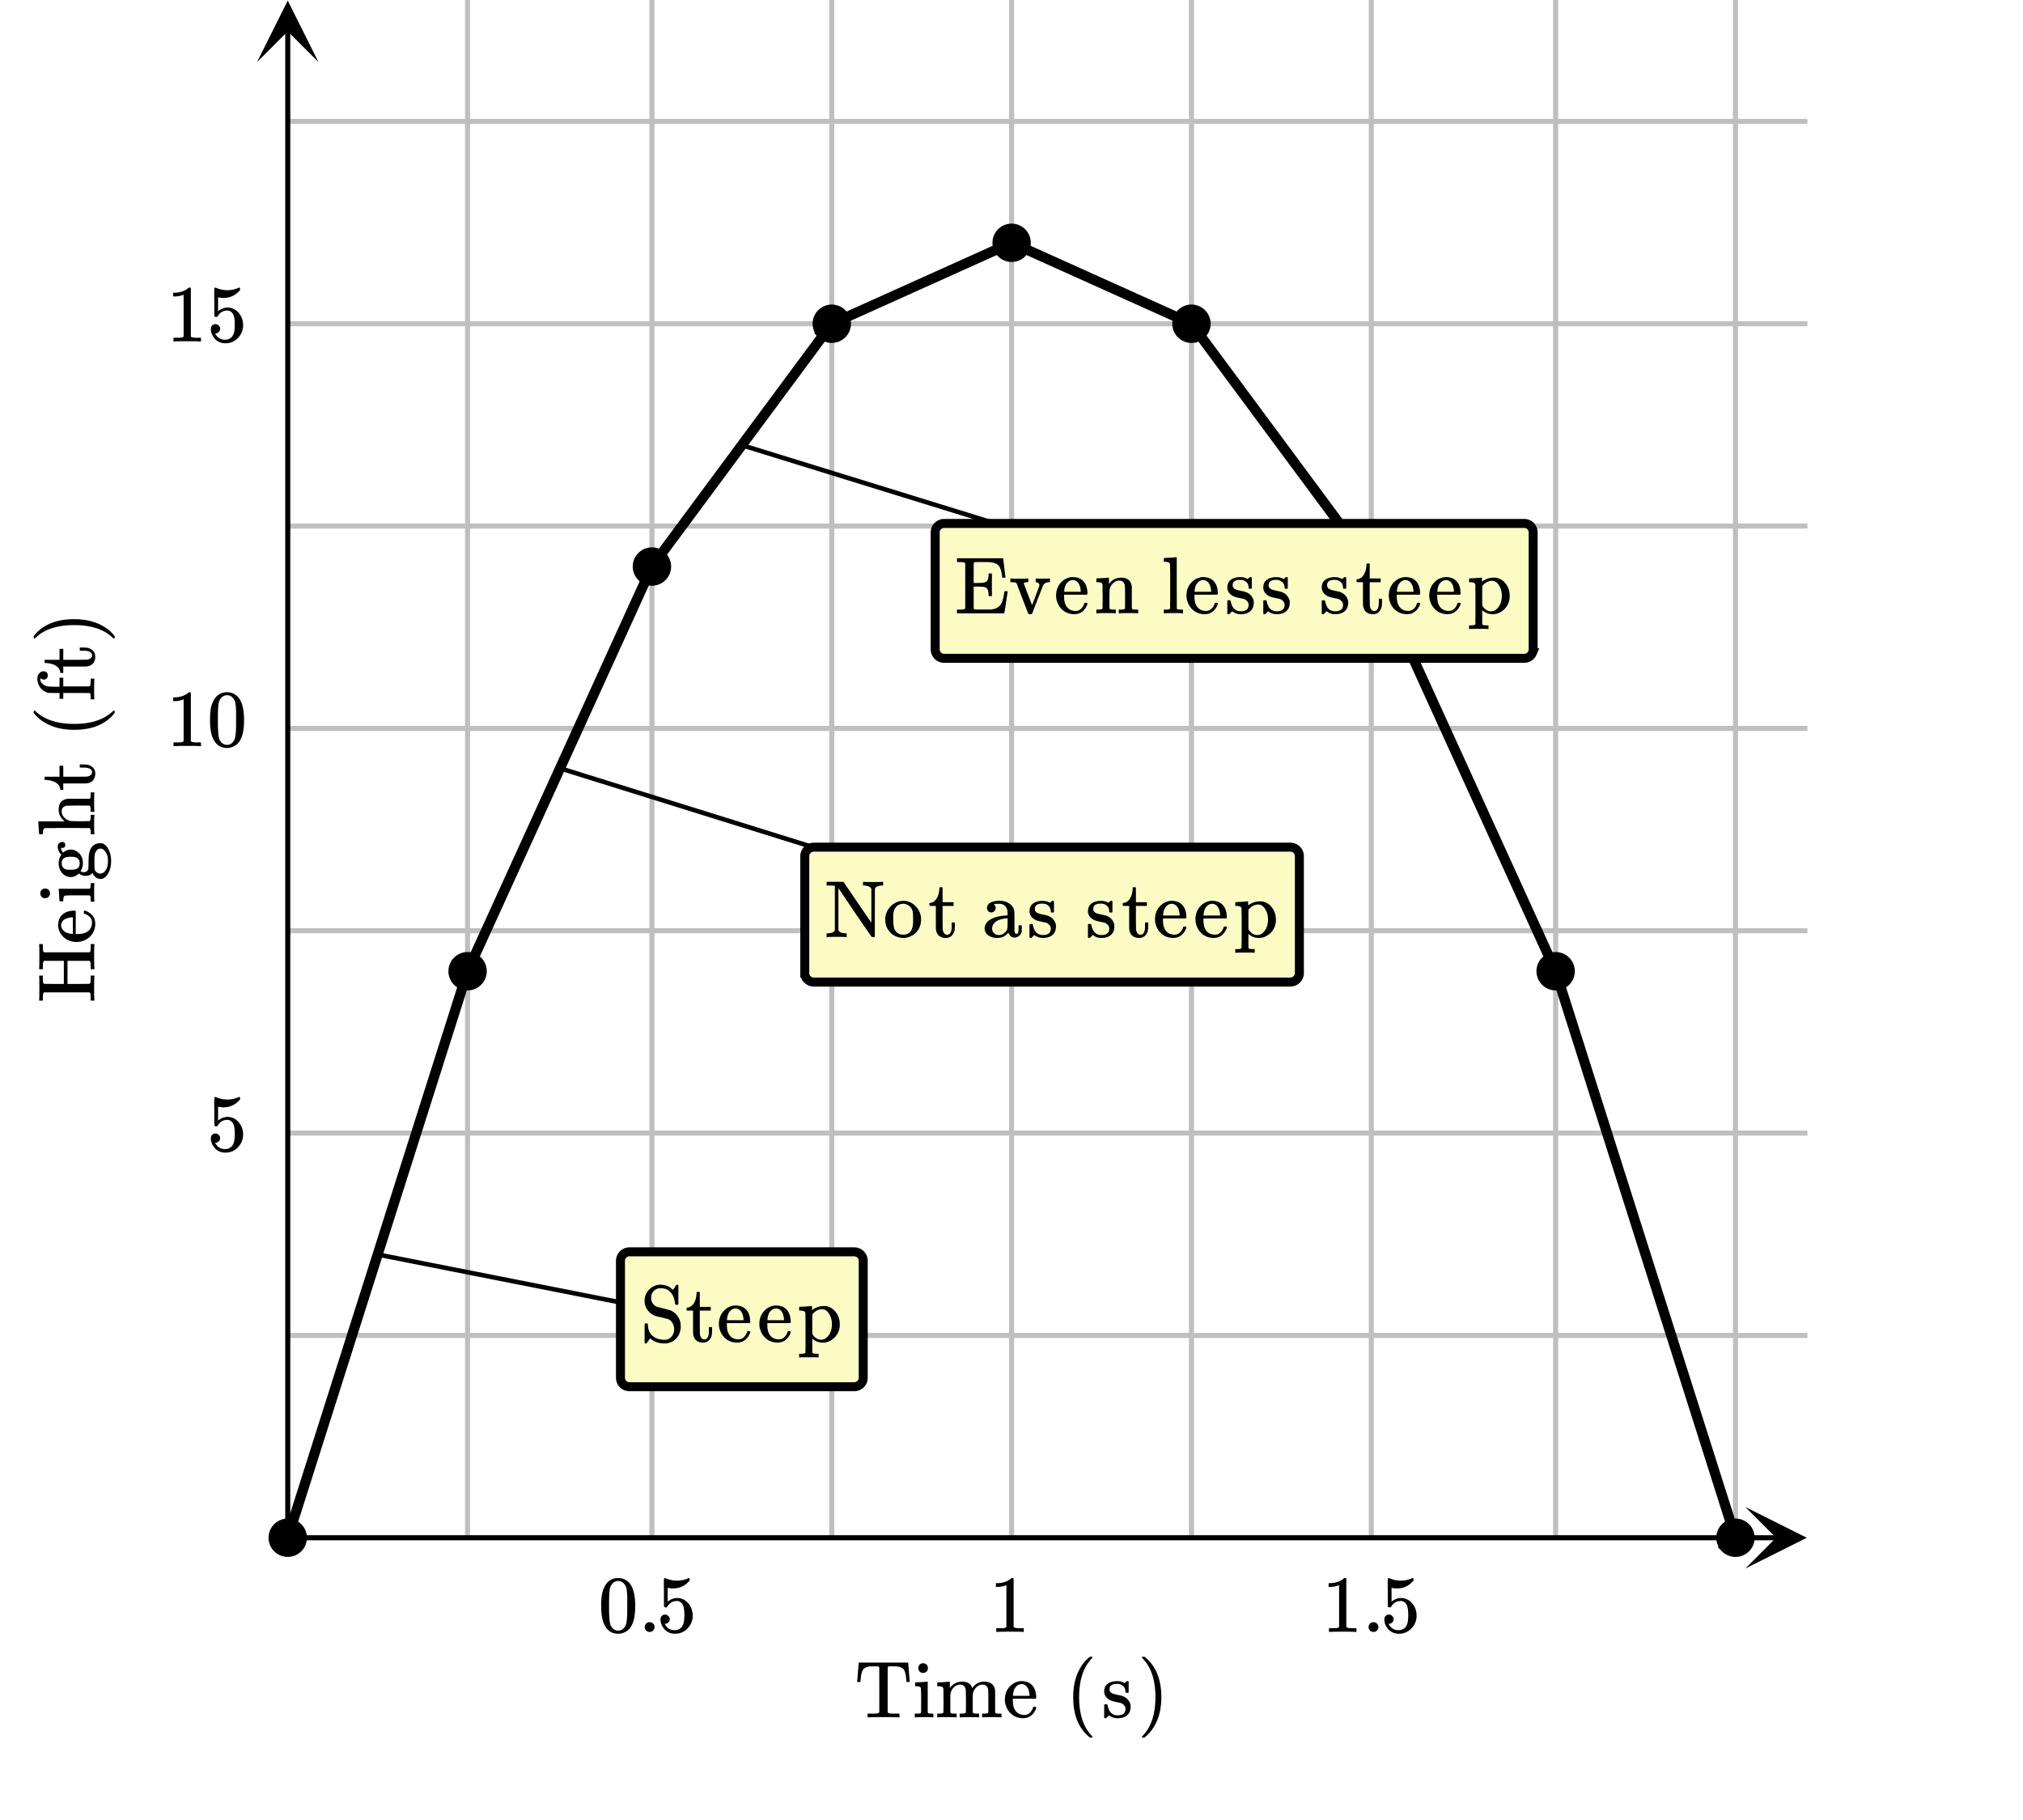 <svg xmlns="http://www.w3.org/2000/svg" xmlns:xlink="http://www.w3.org/1999/xlink" width="449.28" height="404.16" viewBox="0 0 336.96 303.12"><defs><symbol overflow="visible" id="d"><path d="M.484-5.969C.492-5.989.535-6.5.61-7.5c.082-1.008.125-1.523.125-1.547v-.078h8.25v.078c.008.024.051.54.125 1.547.082 1 .125 1.512.125 1.531v.078h-.53v-.078a2.712 2.712 0 0 1-.048-.328C8.594-7.172 8.446-7.738 8.22-8c-.149-.188-.39-.328-.735-.422-.187-.05-.53-.078-1.03-.078h-.376c-.21 0-.34.012-.39.031-.043.012-.079.059-.11.14-.012.013-.016 1.263-.016 3.75v3.735c.07.094.188.156.344.188.32.023.727.031 1.219.031h.406V0h-.187c-.188-.031-1.016-.047-2.485-.047-1.46 0-2.28.016-2.468.047h-.172v-.625h.39c.489 0 .895-.008 1.22-.031a.557.557 0 0 0 .343-.188v-3.734c0-2.488-.008-3.738-.016-3.75-.031-.082-.074-.129-.125-.14-.043-.02-.168-.032-.375-.032h-.36c-.429 0-.687.008-.78.016-.387.062-.688.187-.907.375-.293.25-.476.855-.546 1.812-.024.18-.032.29-.032.328v.078H.484zm0 0"/></symbol><symbol overflow="visible" id="e"><path d="M1.766-9.016c.226.012.41.09.546.235.145.136.22.324.22.562 0 .324-.122.555-.36.688a.716.716 0 0 1-.438.125.7.7 0 0 1-.437-.125c-.242-.133-.36-.364-.36-.688 0-.25.079-.441.235-.578a.837.837 0 0 1 .594-.219zM3.328 0c-.094-.031-.562-.047-1.406-.047C1.109-.047.617-.03.453 0h-.11v-.625h.22c.25 0 .472-.008.671-.031a.375.375 0 0 0 .157-.156c.007-.02.015-.672.015-1.954 0-1.343-.023-2.062-.062-2.156-.074-.176-.34-.266-.797-.266h-.14V-5.5c0-.207.007-.313.03-.313l.126-.015c.093-.008.218-.02.375-.031l.484-.016c.156-.008.316-.02.484-.031.176-.02.305-.032.39-.032.095-.007.145-.015.157-.015H2.5v5.11c.04.093.094.152.156.171.063.024.219.04.469.047h.313V0zm0 0"/></symbol><symbol overflow="visible" id="f"><path d="M2.531-.813c.07.125.285.188.64.188h.407V0h-.11c-.116-.031-.62-.047-1.515-.047C1.066-.047.563-.03.437 0H.345v-.625h.39c.352 0 .567-.063.641-.188v-.421-.422c.008-.157.016-.328.016-.516v-.562c0-.282-.008-.579-.016-.891v-1.109c-.031-.164-.102-.282-.203-.344-.094-.063-.293-.098-.594-.11H.344V-5.5c0-.207.004-.313.015-.313L.5-5.827c.094-.008.219-.016.375-.016.164-.008.332-.02.5-.031.156-.008.316-.02.484-.031.164-.02.297-.032.391-.032.094-.007.145-.015.156-.015h.031v.531c0 .344.004.516.016.516l.016-.016c.488-.687 1.176-1.031 2.062-1.031.875.023 1.41.36 1.61 1.016l.015.062c.219-.258.344-.406.375-.438.457-.425.989-.64 1.594-.64 1.125 0 1.742.508 1.86 1.516v1.875c0 1.148.003 1.73.015 1.75.04.074.098.125.172.156.187.023.406.031.656.031h.219V0h-.11c-.117-.031-.62-.047-1.515-.047-.887 0-1.387.016-1.5.047h-.11v-.625h.313c.477 0 .719-.07.719-.219.008-.008.015-.629.015-1.86a68.29 68.29 0 0 0-.03-1.921c-.063-.29-.169-.5-.313-.625-.137-.133-.344-.203-.625-.203-.407 0-.762.156-1.063.469-.324.312-.512.71-.562 1.187 0 0-.008.086-.016.25v2.422c.008.094.016.172.016.234v.079c.07.125.285.187.64.187h.407V0h-.11c-.117-.031-.621-.047-1.516-.047-.886 0-1.386.016-1.5.047h-.109v-.625h.313c.476 0 .718-.07.718-.219.008-.008.016-.629.016-1.86a68.295 68.295 0 0 0-.031-1.921c-.063-.29-.168-.5-.313-.625-.136-.133-.343-.203-.625-.203-.406 0-.761.156-1.062.469-.324.312-.512.71-.563 1.187v.235c0 .167-.008.37-.015.609V-1.438c.007.118.015.22.015.313zm0 0"/></symbol><symbol overflow="visible" id="g"><path d="M5.594-3.297c0 .063-.032.125-.094.188H1.703v.203c0 .656.086 1.156.266 1.5.32.668.879 1 1.672 1 .382 0 .707-.145.968-.438.176-.176.317-.406.422-.687.02-.102.047-.164.078-.188.032-.031.102-.047.22-.047.175 0 .265.047.265.141 0 .031-.012.09-.032.172-.18.469-.453.855-.828 1.156-.367.293-.82.438-1.359.438-.18 0-.375-.024-.594-.063a2.754 2.754 0 0 1-1.375-.687 3.04 3.04 0 0 1-.86-1.344 2.84 2.84 0 0 1-.171-.984c0-.833.238-1.532.719-2.094.488-.57 1.093-.907 1.812-1a.857.857 0 0 1 .188-.016c.812 0 1.43.246 1.86.734.425.481.64 1.153.64 2.016zm-1.11-.406c-.074-.977-.402-1.57-.984-1.781a1.03 1.03 0 0 0-.297-.063c-.46 0-.84.219-1.14.656-.18.282-.293.684-.344 1.204v.093h2.765zm0 0"/></symbol><symbol overflow="visible" id="i"><path d="M4.484 3.25c0 .082-.078.125-.234.125h-.172l-.39-.328C2.07 1.578 1.265-.563 1.265-3.375c0-1.094.129-2.094.39-3C2.07-7.789 2.75-8.93 3.688-9.797c.07-.05.144-.11.218-.172.082-.07.14-.117.172-.14h.172c.102 0 .164.015.188.046.03.024.046.047.046.079 0 .03-.046.093-.14.187C2.945-8.317 2.25-6.172 2.25-3.359c0 2.804.695 4.937 2.094 6.406.093.101.14.172.14.203zm0 0"/></symbol><symbol overflow="visible" id="j"><path d="M2.563-5.578c-.825 0-1.235.293-1.235.875 0 .117.004.187.016.219a.808.808 0 0 0 .422.468c.195.094.504.184.921.266.508.094.86.195 1.047.297.563.273.926.719 1.094 1.344.008.054.016.156.016.312 0 .356-.063.668-.188.938-.355.668-1.015 1-1.984 1-.543 0-1.012-.16-1.406-.485l-.11.094-.125.11a1.176 1.176 0 0 1-.156.156L.735.14h-.11A.3.3 0 0 1 .437.063V-1v-1c.008-.094.036-.148.079-.172a.917.917 0 0 1 .218-.015c.114 0 .18.011.204.03.019.024.046.087.078.188.07.344.187.657.343.938.313.46.75.687 1.313.687.875 0 1.312-.351 1.312-1.062a.83.83 0 0 0-.25-.625 1.216 1.216 0 0 0-.562-.375 33.685 33.685 0 0 1-.656-.14c-.5-.102-.84-.196-1.016-.282C.906-3.11.555-3.523.453-4.078a.84.84 0 0 1-.016-.203c0-1.04.633-1.625 1.907-1.75.039-.008.148-.008.328 0 .351 0 .664.07.937.203l.204.11.124-.095c.114-.093.211-.171.297-.234h.11c.062 0 .117.031.172.094v1.766l-.079.093h-.375c-.054-.062-.078-.117-.078-.172 0-.406-.132-.722-.39-.953-.25-.238-.594-.36-1.031-.36zm0 0"/></symbol><symbol overflow="visible" id="k"><path d="M.813-10.094l.046-.015h.297l.375.312C3.156-8.317 3.97-6.176 3.97-3.375c0 1.105-.133 2.105-.39 3C3.16 1.039 2.476 2.18 1.53 3.047c-.062.05-.136.11-.218.172-.075.07-.125.125-.157.156H1a.547.547 0 0 1-.219-.031c-.031-.024-.047-.07-.047-.14.008 0 .063-.06.157-.173C2.285 1.582 2.984-.55 2.984-3.375c0-2.82-.699-4.957-2.093-6.406-.094-.102-.149-.16-.157-.172 0-.07.024-.117.079-.14zm0 0"/></symbol><symbol overflow="visible" id="l"><path d="M1.297-7.89c.5-.727 1.187-1.094 2.062-1.094.657 0 1.227.226 1.72.671.25.243.456.547.624.922.332.75.5 1.778.5 3.079 0 1.398-.195 2.46-.578 3.187-.25.523-.621.902-1.11 1.14a2.534 2.534 0 0 1-1.14.282c-1.031 0-1.79-.473-2.266-1.422-.386-.727-.578-1.79-.578-3.188 0-.832.051-1.519.156-2.062a4.48 4.48 0 0 1 .61-1.516zm3.031-.157a1.24 1.24 0 0 0-.953-.437c-.375 0-.7.148-.969.437-.199.211-.336.465-.406.766-.074.293-.121.797-.14 1.515 0 .063-.008.246-.016.547v.735c0 .855.008 1.453.031 1.796.031.637.082 1.09.156 1.36.07.273.207.508.406.703.25.273.563.406.938.406.363 0 .664-.133.906-.406.196-.195.332-.43.407-.703.07-.27.128-.723.171-1.36.008-.343.016-.94.016-1.796v-.735-.547c-.023-.718-.07-1.222-.14-1.515-.075-.301-.212-.555-.407-.766zm0 0"/></symbol><symbol overflow="visible" id="m"><path d="M1.047-.813a.79.79 0 0 1 .234-.578.783.783 0 0 1 .578-.234.79.79 0 0 1 .594.25c.156.156.235.34.235.547a.784.784 0 0 1-.25.594.767.767 0 0 1-.563.234.832.832 0 0 1-.594-.234.815.815 0 0 1-.234-.579zm0 0"/></symbol><symbol overflow="visible" id="n"><path d="M1.438-2.89a.72.72 0 0 1 .546.234.72.72 0 0 1 .235.547c0 .21-.078.386-.235.53a.73.73 0 0 1-.515.22h-.094l.047.062c.133.293.336.531.61.719.28.187.609.281.984.281.644 0 1.101-.27 1.375-.812.175-.332.265-.907.265-1.72 0-.925-.125-1.55-.375-1.874-.23-.3-.515-.453-.86-.453-.698 0-1.23.308-1.593.922a.312.312 0 0 1-.094.125.761.761 0 0 1-.203.015c-.148 0-.23-.031-.25-.093-.023-.032-.031-.817-.031-2.36 0-.258-.008-.57-.016-.937v-.72c0-.5.032-.75.094-.75a.047.047 0 0 1 .047-.03l.25.078a4.646 4.646 0 0 0 3.625-.016.402.402 0 0 1 .172-.062c.07 0 .11.086.11.25v.171C4.8-7.686 3.878-7.25 2.765-7.25c-.282 0-.532-.023-.75-.078l-.141-.031v2.312c.508-.406 1.035-.61 1.578-.61.164 0 .348.024.547.063.602.157 1.094.5 1.469 1.032.383.523.578 1.14.578 1.859 0 .812-.29 1.515-.86 2.11-.562.593-1.261.89-2.093.89C2.52.297 2.035.14 1.64-.172a1.618 1.618 0 0 1-.438-.453C.93-.945.758-1.348.687-1.828c0-.02-.007-.055-.015-.11v-.14c0-.25.07-.445.219-.594a.745.745 0 0 1 .546-.219zm0 0"/></symbol><symbol overflow="visible" id="o"><path d="M5.61 0c-.157-.031-.872-.047-2.141-.047C2.207-.047 1.5-.03 1.344 0h-.157v-.625h.344c.52 0 .86-.008 1.016-.031.07-.008.18-.067.328-.172v-6.969c-.023 0-.059.016-.11.047a4.134 4.134 0 0 1-1.39.25h-.25v-.625h.25c.758-.02 1.39-.188 1.89-.5a2.46 2.46 0 0 0 .422-.313c.008-.03.063-.046.157-.046a.36.36 0 0 1 .234.078v8.078c.133.137.43.203.89.203h.798V0zm0 0"/></symbol><symbol overflow="visible" id="z"><path d="M1.203-3.063c.05.055.078.11.078.172 0 .805.254 1.434.766 1.891.52.45 1.207.672 2.062.672a.848.848 0 0 0 .22-.016c.394-.07.71-.27.952-.594.25-.32.375-.707.375-1.156 0-.383-.101-.734-.297-1.047-.199-.32-.46-.539-.78-.656-.5-.125-.829-.207-.985-.25-.68-.156-1.028-.238-1.047-.25A2.78 2.78 0 0 1 1.25-5.25a2.578 2.578 0 0 1-.516-1.594c0-.531.141-1.004.422-1.422a2.709 2.709 0 0 1 1.047-.953c.352-.187.711-.281 1.078-.281.707 0 1.281.156 1.719.469.133.086.29.215.469.39l.281-.421c.04-.063.082-.13.125-.204.05-.07.098-.129.14-.171l.032-.063H6.188c.062 0 .117.027.171.078v3.188l-.078.078h-.234c-.106 0-.168-.008-.188-.032a2.836 2.836 0 0 1-.062-.265c-.156-1.133-.61-1.89-1.36-2.266a2.738 2.738 0 0 0-1.015-.203c-.469 0-.856.152-1.156.453-.293.305-.438.688-.438 1.156 0 .313.07.602.219.86.156.25.375.45.656.594.082.043.504.152 1.266.328.633.18.972.273 1.015.281.52.2.942.54 1.266 1.016.332.468.5 1.023.5 1.656 0 .742-.203 1.367-.61 1.875-.406.5-.937.816-1.593.953-.094.02-.258.031-.484.031C3.102.281 2.327.02 1.733-.5c-.043-.04-.074-.055-.093-.047-.032.043-.102.137-.204.281a5.784 5.784 0 0 1-.265.36.904.904 0 0 0-.125.187.315.315 0 0 1-.125.016.3.3 0 0 1-.188-.078V-1.36C.734-2.43.738-2.977.75-3c.02-.04.113-.063.281-.063zm0 0"/></symbol><symbol overflow="visible" id="A"><path d="M1.906-8.094v-.203h.532v2.485h1.828v.625H2.437v1.937c.008 1.125.016 1.762.016 1.906.008.149.04.29.094.422.125.356.344.531.656.531.395 0 .64-.316.735-.953.007-.07.015-.281.015-.625v-.468h.531v.468c0 .418-.023.715-.062.89a1.821 1.821 0 0 1-.5.876C3.68.023 3.367.14 2.984.14c-.492 0-.882-.133-1.171-.391-.282-.27-.446-.633-.485-1.094-.012-.062-.016-.726-.016-2v-1.844H.25v-.5h.11c.331-.03.617-.175.859-.437.406-.426.633-1.082.687-1.969zm0 0"/></symbol><symbol overflow="visible" id="B"><path d="M.484 2h.188c.351 0 .566-.063.64-.188v-.39-.39a9.57 9.57 0 0 0 .016-.516v-3.797c0-.258-.008-.5-.016-.719v-.734c-.03-.164-.101-.282-.203-.344-.105-.063-.304-.098-.593-.11h-.25V-5.5c0-.207.007-.313.03-.313l.142-.015c.082-.008.207-.016.374-.016.176-.008.348-.02.516-.031.145-.008.305-.02.484-.031.188-.02.32-.032.407-.032.094-.007.144-.015.156-.015h.031v.344l.016.343.11-.093a3.12 3.12 0 0 1 1.859-.594c.195 0 .343.012.437.031.625.125 1.145.465 1.563 1.016.425.554.64 1.218.64 2 0 .168-.008.324-.015.469a3.156 3.156 0 0 1-.657 1.515c-.343.418-.793.73-1.343.938a2.857 2.857 0 0 1-.829.125 2.472 2.472 0 0 1-1.625-.579l-.109-.109V.61c0 .782.004 1.18.016 1.204.031.07.082.117.156.14.188.031.41.047.672.047H3.5v.61h-.11c-.117-.024-.62-.032-1.515-.032-.887 0-1.387.008-1.5.031h-.11V2zM5.72-2.938c0-.624-.14-1.171-.422-1.64-.274-.477-.606-.754-1-.828h-.078c-.043-.008-.078-.016-.11-.016-.636 0-1.187.293-1.656.875v3.219c.363.656.867.984 1.516.984.375 0 .71-.164 1.015-.5.489-.508.735-1.207.735-2.094zm0 0"/></symbol><symbol overflow="visible" id="C"><path d="M3.578 0c-.125-.031-.648-.047-1.562-.047C1.086-.047.562-.03.437 0H.345v-.625h.219c.613-.031.988-.18 1.125-.453l.03-.078v-7.39h-.046c-.094-.032-.418-.048-.969-.048h-.36v-.61h2.782l.047.032c.02.012.41.586 1.172 1.719.77 1.125 1.535 2.25 2.297 3.375l1.156 1.672v-5.656c-.18-.32-.563-.5-1.156-.532h-.235v-.61h.11c.156.024.68.032 1.578.032.914 0 1.43-.008 1.547-.031h.125v.61H9.53c-.656.042-1.039.218-1.14.53l-.016 3.985v4c-.031.023-.063.047-.094.078h-.187c-.137 0-.219-.016-.25-.047-.055-.05-.98-1.394-2.782-4.031-1.792-2.645-2.71-4.004-2.75-4.078v7c.114.324.5.5 1.157.531h.219V0zm0 0"/></symbol><symbol overflow="visible" id="D"><path d="M.375-2.89c0-.813.258-1.508.781-2.094.52-.594 1.145-.938 1.875-1.032.145-.02.258-.03.344-.03.781 0 1.457.292 2.031.874a3.09 3.09 0 0 1 .938 2.266c0 .187-.024.402-.063.64A2.88 2.88 0 0 1 5.516-.78a2.85 2.85 0 0 1-1.438.828 2.47 2.47 0 0 1-.703.094c-.273 0-.512-.032-.719-.094A2.916 2.916 0 0 1 1-1.016C.582-1.555.375-2.18.375-2.89zm3.234-2.641a1.29 1.29 0 0 0-.218-.016c-.262 0-.516.059-.766.172-.5.25-.805.742-.906 1.469-.012.156-.016.445-.016.86 0 .855.082 1.46.25 1.812.29.554.766.828 1.422.828 1.094 0 1.64-.735 1.64-2.203v-.422c0-.582-.023-.977-.062-1.188-.156-.707-.605-1.144-1.344-1.312zm0 0"/></symbol><symbol overflow="visible" id="E"><path d="M2.078-4.328a.668.668 0 0 1-.515.219.657.657 0 0 1-.516-.22.723.723 0 0 1-.203-.515c0-.125.035-.265.11-.422.112-.25.347-.441.702-.578.352-.133.782-.203 1.282-.203.593 0 1.109.137 1.546.406.438.274.723.625.86 1.063.039.125.062.266.062.422.008.156.016.672.016 1.547v1.546a.719.719 0 0 0 .078.329c.05.125.14.187.266.187.125 0 .21-.062.265-.187.051-.102.078-.348.078-.735v-.484h.532v.531c0 .356-.012.563-.032.625-.086.25-.234.461-.453.625-.21.168-.465.25-.765.25a.873.873 0 0 1-.594-.234 1.14 1.14 0 0 1-.36-.578v-.047c-.03.031-.09.094-.171.187a1.269 1.269 0 0 1-.172.188c-.438.367-.95.547-1.532.547a2.79 2.79 0 0 1-1.265-.282C.93-.336.687-.6.563-.937a1.204 1.204 0 0 1-.11-.5c0-.426.176-.817.531-1.172.207-.196.461-.364.766-.5.613-.282 1.395-.446 2.344-.5h.187v-.297c0-.313-.027-.535-.078-.672a1.283 1.283 0 0 0-.469-.703 1.33 1.33 0 0 0-.828-.266c-.605 0-.906.04-.906.11a.684.684 0 0 1 .297.593c0 .2-.074.371-.219.516zM4.281-2.36v-.782a.213.213 0 0 0-.078.016c-1.23.086-2.016.45-2.36 1.094-.093.18-.14.383-.14.61 0 .304.102.558.313.765.218.21.484.312.796.312.364 0 .672-.11.922-.328.258-.219.43-.484.516-.797.02-.062.031-.36.031-.89zm0 0"/></symbol><symbol overflow="visible" id="F"><path d="M1.719-8.344a.435.435 0 0 0-.266-.156c-.086-.02-.308-.035-.672-.047H.344v-.625h7.703v.063l.187 1.562.188 1.563v.046H7.89v-.046a1.886 1.886 0 0 1-.047-.282c-.106-.843-.309-1.421-.61-1.734-.304-.313-.824-.488-1.562-.531a15.615 15.615 0 0 0-.906-.016c-.907 0-1.399.012-1.47.031-.073 0-.124.047-.155.141-.012.023-.016.578-.016 1.672v1.64h.734c.582-.007.942-.039 1.079-.093.25-.07.414-.196.5-.375.093-.188.148-.469.171-.844v-.266h.547v3.766H5.61v-.266c-.023-.375-.078-.656-.171-.843-.086-.188-.25-.317-.5-.391-.137-.04-.497-.066-1.079-.078h-.734v1.812c0 1.211.004 1.825.016 1.844a.136.136 0 0 0 .062.094c.05.043.281.062.688.062h2.093c.52-.062.926-.191 1.22-.39.288-.207.515-.52.671-.938.125-.332.227-.77.313-1.312.03-.219.05-.336.062-.36v-.046h.547v.046c-.012.032-.106.637-.281 1.813-.18 1.168-.278 1.762-.297 1.781V0H.344v-.625H.78a8.13 8.13 0 0 0 .672-.031.51.51 0 0 0 .266-.172zm0 0"/></symbol><symbol overflow="visible" id="G"><path d="M4.563-5.813c.039.024.253.032.64.032h.484c.508 0 .875-.008 1.094-.032h.063v.625h-.14c-.5.024-.837.2-1 .532-.024.043-.329.824-.923 2.343C4.195-.8 3.898-.02 3.891.031c-.055.07-.168.11-.344.11-.168 0-.277-.04-.328-.11-1.262-3.25-1.89-4.894-1.89-4.937a.355.355 0 0 0-.173-.188.344.344 0 0 0-.172-.062 5.792 5.792 0 0 0-.406-.032H.25v-.625h.094c.082.032.515.047 1.297.047.851 0 1.347-.015 1.484-.046h.11v.625h-.188c-.356.011-.543.078-.563.203 0 .03.227.64.688 1.828l.687 1.781c.282-.707.688-1.781 1.22-3.219v-.11a.41.41 0 0 0-.173-.343.608.608 0 0 0-.39-.14h-.047v-.625zm0 0"/></symbol><symbol overflow="visible" id="H"><path d="M2.531-.813c.07.125.285.188.64.188h.407V0h-.11c-.116-.031-.62-.047-1.515-.047C1.066-.047.563-.03.437 0H.345v-.625h.39c.352 0 .567-.063.641-.188v-.421-.422c.008-.157.016-.328.016-.516v-.562c0-.282-.008-.579-.016-.891v-1.109c-.031-.164-.102-.282-.203-.344-.094-.063-.293-.098-.594-.11H.344V-5.5c0-.207.004-.313.015-.313L.5-5.827c.094-.008.219-.016.375-.016.164-.008.332-.02.5-.031.156-.008.316-.02.484-.031.164-.02.297-.032.391-.032.094-.007.145-.015.156-.015h.031v.531c0 .344.004.516.016.516l.016-.016c.488-.687 1.176-1.031 2.062-1.031 1.032.031 1.602.539 1.719 1.516v1.875c0 1.148.004 1.73.016 1.75.039.074.097.125.171.156.188.023.407.031.657.031h.218V0h-.109c-.117-.031-.621-.047-1.516-.047-.886 0-1.386.016-1.5.047h-.109v-.625h.313c.476 0 .718-.07.718-.219.008-.008.016-.629.016-1.86a68.295 68.295 0 0 0-.031-1.921c-.063-.29-.168-.5-.313-.625-.136-.133-.343-.203-.625-.203-.406 0-.761.156-1.062.469-.324.312-.512.71-.563 1.187v.235c0 .167-.008.37-.015.609V-1.438c.007.118.015.22.015.313zm0 0"/></symbol><symbol overflow="visible" id="I"><path d="M.563-.625H.75c.352 0 .566-.063.64-.188v-.421-.438c.008-.164.016-.36.016-.578V-6.5c0-.29-.008-.563-.015-.813V-8.124c-.032-.176-.102-.29-.204-.344-.105-.062-.304-.101-.593-.125h-.25v-.312c0-.196.008-.297.031-.297l.14-.016c.083-.008.208-.02.376-.031.175-.008.347-.02.515-.031.145-.008.305-.02.485-.031.187-.008.32-.02.406-.032.094-.008.144-.015.156-.015H2.5v4.25c0 2.843.004 4.277.016 4.296a.28.28 0 0 0 .156.157c.187.023.406.031.656.031h.219V0h-.11c-.156-.031-.652-.047-1.484-.047-.875 0-1.375.016-1.5.047h-.11v-.625zm0 0"/></symbol><symbol overflow="visible" id="p"><path d="M-8.39-1.719a.59.59 0 0 0-.157.266c-.02.086-.035.308-.047.672v.437h-.61v-.14c.024-.157.032-.801.032-1.938 0-1.144-.008-1.797-.031-1.953v-.14h.61v.437c.011.375.027.61.046.703a.412.412 0 0 0 .156.234l1.641.016h1.656v-3.844H-8.39a.59.59 0 0 0-.156.266c-.02.086-.035.308-.047.672v.453h-.61v-.156c.024-.145.032-.79.032-1.938 0-1.144-.008-1.789-.031-1.937v-.157h.61v.454c.011.367.027.593.046.687a.412.412 0 0 0 .156.234h7.563a.373.373 0 0 0 .172-.234c.011-.094.023-.32.031-.688v-.453H0v.157c-.031.148-.047.793-.047 1.937 0 1.149.016 1.793.047 1.938v.156h-.625v-.453a8.13 8.13 0 0 0-.031-.672.51.51 0 0 0-.172-.266h-3.656v3.844h1.828l1.828-.016a.373.373 0 0 0 .172-.234c.011-.094.023-.328.031-.703v-.438H0v.141c-.031.156-.047.809-.047 1.953C-.047-1.285-.03-.64 0-.484v.14h-.625V-.78a8.13 8.13 0 0 0-.031-.672.51.51 0 0 0-.172-.266zm0 0"/></symbol><symbol overflow="visible" id="q"><path d="M-3.297-5.594c.063 0 .125.032.188.094v3.797h.203c.656 0 1.156-.086 1.5-.266.668-.32 1-.879 1-1.672 0-.382-.145-.707-.438-.968a1.902 1.902 0 0 0-.687-.422c-.102-.02-.164-.047-.188-.078-.031-.032-.047-.102-.047-.22 0-.175.047-.265.141-.265.031 0 .09.012.172.032.469.18.855.453 1.156.828.293.367.438.82.438 1.359 0 .18-.024.375-.063.594-.094.511-.32.969-.687 1.375a3.04 3.04 0 0 1-1.344.86 2.84 2.84 0 0 1-.984.171c-.833 0-1.532-.238-2.094-.719-.57-.488-.907-1.093-1-1.812a.857.857 0 0 1-.016-.188c0-.812.246-1.43.734-1.86.481-.425 1.153-.64 2.016-.64zm-.406 1.11c-.977.074-1.57.402-1.781.984a1.03 1.03 0 0 0-.063.297c0 .46.219.84.656 1.14.282.18.684.293 1.204.344h.093v-2.765zm0 0"/></symbol><symbol overflow="visible" id="r"><path d="M-9.016-1.766a.778.778 0 0 1 .235-.546c.136-.145.324-.22.562-.22.324 0 .555.122.688.36a.716.716 0 0 1 .125.438.7.7 0 0 1-.125.437c-.133.242-.364.36-.688.36-.25 0-.441-.079-.578-.235a.837.837 0 0 1-.219-.594zM0-3.328c-.031.094-.047.562-.047 1.406 0 .813.016 1.305.047 1.469v.11h-.625v-.22c0-.25-.008-.472-.031-.671a.375.375 0 0 0-.156-.157c-.02-.007-.672-.015-1.954-.015-1.343 0-2.062.023-2.156.062-.176.074-.266.34-.266.797v.14H-5.5c-.207 0-.313-.007-.313-.03l-.015-.126c-.008-.093-.02-.218-.031-.375l-.016-.484c-.008-.156-.02-.316-.031-.484a4.036 4.036 0 0 1-.032-.39c-.007-.095-.015-.145-.015-.157V-2.5h5.11c.093-.04.152-.094.171-.156.024-.063.04-.219.047-.469v-.313H0zm0 0"/></symbol><symbol overflow="visible" id="s"><path d="M-5.516-4.438c-.394-.394-.593-.843-.593-1.343 0-.219.074-.399.218-.547a.751.751 0 0 1 .547-.219c.149 0 .266.047.36.14a.51.51 0 0 1 .125.36c0 .281-.133.445-.407.484-.125.024-.218.012-.28-.03-.009 0-.02-.005-.032-.016h-.016a.643.643 0 0 1 .032.125c.03.21.12.406.265.593.043.075.074.11.094.11a.472.472 0 0 0 .062-.063c.375-.289.778-.437 1.204-.437.367 0 .726.12 1.078.36.625.429.937 1.07.937 1.921 0 .438-.129.887-.39 1.344.187.093.359.14.515.14.313 0 .547-.113.703-.343A.528.528 0 0 0-1-2.094c0-.082.008-.406.016-.969.011-.75.039-1.234.078-1.453.086-.55.273-.984.562-1.296C0-6.165.437-6.345.97-6.345c.164 0 .273.012.328.032.437.125.789.468 1.062 1.03.282.532.422 1.169.422 1.907 0 .742-.14 1.387-.422 1.938-.273.554-.625.89-1.062 1.015a.81.81 0 0 1-.281.031C.64-.39.32-.53.062-.812a1.638 1.638 0 0 1-.312-.422l-.078-.157c-.27.325-.645.485-1.125.485-.414 0-.8-.13-1.156-.39-.395.398-.836.593-1.329.593-.374 0-.738-.117-1.093-.36a1.966 1.966 0 0 1-.672-.796A2.612 2.612 0 0 1-5.953-3c0-.457.117-.883.344-1.281zm1.579 2.516c.492 0 .859-.07 1.109-.219.25-.156.375-.441.375-.859 0-.281-.07-.508-.219-.688a.965.965 0 0 0-.594-.343 3.471 3.471 0 0 0-.671-.047c-.301 0-.532.016-.688.047-.55.105-.828.453-.828 1.047 0 .261.078.492.234.687a.908.908 0 0 0 .594.344c.156.023.387.031.688.031zm4.25-3.14a1.61 1.61 0 0 0-.266.671C.016-4.14 0-3.785 0-3.328v.39c0 .606.023.965.078 1.079.082.18.207.32.375.421.176.106.36.157.547.157a.76.76 0 0 0 .266-.047c.207-.063.398-.219.578-.469.176-.258.297-.555.36-.89.03-.157.046-.383.046-.688a3.82 3.82 0 0 0-.047-.672 2.426 2.426 0 0 0-.375-.875c-.18-.258-.371-.422-.578-.484a.627.627 0 0 0-.234-.032c-.313 0-.547.125-.704.375zm0 0"/></symbol><symbol overflow="visible" id="t"><path d="M-.813-2.531c.125-.07.188-.285.188-.64v-.407H0v.11c-.031.116-.047.62-.047 1.515 0 .887.016 1.39.047 1.516v.093h-.625v-.39c0-.352-.063-.567-.188-.641H-2.25c-.227-.008-.453-.016-.672-.016h-2.562c-.375 0-.707.008-1 .016h-1.641c-.176.031-.29.102-.344.203-.062.094-.101.293-.125.594v.234h-.312c-.196 0-.297-.004-.297-.015L-9.22-.5c-.008-.094-.02-.223-.031-.39-.008-.165-.02-.333-.031-.5-.008-.157-.02-.32-.031-.5a4.496 4.496 0 0 0-.032-.391c-.008-.094-.015-.145-.015-.156v-.047h4.406c-.664-.551-1-1.196-1-1.938 0-1.101.508-1.71 1.516-1.828h1.875c1.148 0 1.73-.004 1.75-.016a.335.335 0 0 0 .156-.171c.023-.188.031-.407.031-.657v-.218H0v.109c-.031.117-.047.621-.047 1.516 0 .886.016 1.386.047 1.5v.109h-.625v-.313c0-.476-.07-.718-.219-.718-.008-.008-.629-.016-1.86-.016a68.295 68.295 0 0 0-1.921.031c-.29.063-.5.168-.625.313-.133.136-.203.343-.203.625 0 .406.156.761.469 1.062.312.324.71.512 1.187.563h.235c.167 0 .37.008.609.015H-1.438c.118-.007.22-.015.313-.015zm0 0"/></symbol><symbol overflow="visible" id="u"><path d="M-8.094-1.906h-.203v-.532h2.485v-1.828h.625v1.829h1.937c1.125-.008 1.762-.016 1.906-.016.149-.008.29-.04.422-.094.356-.125.531-.344.531-.656 0-.395-.316-.64-.953-.735a7.946 7.946 0 0 0-.625-.015h-.468v-.531h.468c.418 0 .715.023.89.062.356.094.65.262.876.5.226.242.344.555.344.938 0 .492-.133.882-.391 1.171-.27.282-.633.446-1.094.485-.062.012-.726.016-2 .016h-1.844V-.25h-.5v-.11a1.305 1.305 0 0 0-.437-.859c-.426-.406-1.082-.633-1.969-.687zm0 0"/></symbol><symbol overflow="visible" id="w"><path d="M3.25-4.484c.082 0 .125.078.125.234v.172l-.328.39C1.578-2.07-.563-1.265-3.375-1.265c-1.094 0-2.094-.129-3-.39C-7.789-2.07-8.93-2.75-9.797-3.688c-.05-.07-.11-.144-.172-.218a3.772 3.772 0 0 1-.14-.172v-.172c0-.102.015-.164.046-.188.024-.03.047-.046.079-.046.03 0 .093.046.187.14 1.48 1.399 3.625 2.094 6.438 2.094 2.804 0 4.937-.695 6.406-2.094.101-.093.172-.14.203-.14zm0 0"/></symbol><symbol overflow="visible" id="x"><path d="M0-3.688c-.031.168-.047.743-.047 1.72 0 .886.016 1.39.047 1.515v.11h-.625v-.22c0-.25-.008-.472-.031-.671a.375.375 0 0 0-.156-.157c-.02-.007-.754-.015-2.204-.015h-2.171v.968h-.625v-.968h-.891l-.906-.016-.125-.016a2.37 2.37 0 0 1-1.204-.765c-.312-.375-.5-.836-.562-1.39v-.11-.188c.012-.32.117-.586.313-.796a.923.923 0 0 1 .734-.329c.21 0 .375.063.5.188a.678.678 0 0 1 .187.5c0 .21-.062.375-.187.5a.672.672 0 0 1-.5.187c-.164 0-.348-.082-.547-.25v.063a1.874 1.874 0 0 0 0 .297c.043.219.156.418.344.594.18.167.402.296.672.39.18.055.605.086 1.28.094h.891v-1.5h.625V-2.5h2.157c1.46 0 2.195-.004 2.203-.016a.225.225 0 0 0 .14-.156c.032-.094.055-.332.063-.719v-.406H0zm0 0"/></symbol><symbol overflow="visible" id="y"><path d="M-10.094-.813l-.015-.046v-.297l.312-.375c1.48-1.625 3.621-2.438 6.422-2.438 1.105 0 2.105.133 3 .39C1.039-3.16 2.18-2.476 3.047-1.53c.05.062.11.136.172.218.07.075.125.125.156.157V-1c0 .105-.012.18-.031.219-.024.031-.07.047-.14.047 0-.008-.06-.063-.173-.157C1.582-2.285-.55-2.984-3.375-2.984c-2.82 0-4.957.699-6.406 2.093-.102.094-.16.149-.172.157-.07 0-.117-.024-.14-.079zm0 0"/></symbol><clipPath id="a"><path d="M0 0h336.96v302.55H0zm0 0"/></clipPath><clipPath id="b"><path d="M290.715 251H301v11h-10.285zm0 0"/></clipPath><clipPath id="c"><path d="M42.813 0H54v10.34H42.812zm0 0"/></clipPath></defs><g clip-path="url(#a)" fill="#fff"><path d="M0 0h337v303.3H0zm0 0"/><path d="M0 0h337v303.3H0zm0 0"/></g><path d="M77.883 256.121V0M108.59 256.121V0M138.543 256.121V0M168.5 256.121V0M198.457 256.121V0M228.41 256.121V0M259.117 256.121V0M289.07 256.121V0M47.93 222.422h253.125M47.93 188.719h253.125M47.93 155.02h253.125M47.93 121.32h253.125M47.93 87.621h253.125M47.93 53.922h253.125M47.93 20.219h253.125" fill="none" stroke-width=".843" stroke="gray" stroke-opacity=".502"/><path d="M47.93 256.121h248.004" fill="none" stroke-width=".843" stroke="#000"/><g clip-path="url(#b)"><path d="M290.715 251l10.234 5.121-10.234 5.117 5.117-5.117zm0 0"/></g><path d="M47.93 256.121V5.117" fill="none" stroke-width=".843" stroke="#000"/><g clip-path="url(#c)"><path d="M42.813 10.34L47.93.102l5.117 10.238-5.117-5.121zm0 0"/></g><path d="M47.93 256.121l29.953-94.36" fill="none" stroke-width="1.685" stroke="#000"/><path d="M62.906 208.941l60.66 11.98" fill="none" stroke-width=".758" stroke="#000"/><path d="M77.883 161.762l30.707-67.403" fill="none" stroke-width="1.685" stroke="#000"/><path d="M93.61 128.059l81.628 25.464" fill="none" stroke-width=".758" stroke="#000"/><path d="M108.59 94.36l29.953-40.438" fill="none" stroke-width="1.685" stroke="#000"/><path d="M123.566 74.14l82.38 25.462" fill="none" stroke-width=".758" stroke="#000"/><path d="M138.543 53.922l29.957-13.48M168.5 40.441l29.957 13.48M198.457 53.922l29.953 40.437M228.41 94.36l30.707 67.402M259.117 161.762l29.953 94.36" fill="none" stroke-width="1.685" stroke="#000"/><path d="M50.7 256.121c0 .367-.071.719-.212 1.059-.14.34-.34.64-.601.898-.258.262-.559.461-.899.602-.34.14-.691.21-1.058.21a2.757 2.757 0 0 1-1.961-.812 2.752 2.752 0 0 1-.813-1.957 2.757 2.757 0 0 1 .813-1.96 2.757 2.757 0 0 1 3.02-.602c.34.14.64.343.898.601a2.757 2.757 0 0 1 .813 1.96zm0 0M80.656 161.762c0 .367-.07.718-.21 1.058-.141.34-.34.641-.602.899a2.757 2.757 0 0 1-3.02.602c-.34-.141-.64-.34-.898-.602a2.692 2.692 0 0 1-.602-.899c-.14-.34-.21-.691-.21-1.058 0-.371.07-.723.21-1.063.14-.34.34-.64.602-.898.258-.262.558-.461.898-.602.34-.14.692-.21 1.059-.21a2.757 2.757 0 0 1 1.96.812c.262.258.462.558.602.898.141.34.211.692.211 1.063zm0 0M111.36 94.36a2.757 2.757 0 0 1-.813 1.96 2.752 2.752 0 0 1-1.957.813 2.757 2.757 0 0 1-1.961-.813 2.757 2.757 0 0 1-.602-3.02c.141-.339.344-.64.602-.898a2.757 2.757 0 0 1 3.02-.602c.34.141.64.34.898.602.262.258.46.559.601.899.141.34.211.691.211 1.058zm0 0M141.316 53.922a2.752 2.752 0 0 1-.813 1.957 2.757 2.757 0 0 1-3.02.602c-.338-.141-.64-.34-.897-.602a2.692 2.692 0 0 1-.602-.899c-.14-.34-.21-.69-.21-1.058 0-.371.07-.723.21-1.063.141-.34.34-.64.602-.898.258-.262.559-.461.898-.602.34-.14.692-.21 1.059-.21a2.757 2.757 0 0 1 1.96.812 2.752 2.752 0 0 1 .813 1.96zm0 0M171.27 40.441c0 .368-.07.72-.211 1.059a2.74 2.74 0 0 1-1.5 1.5c-.336.14-.692.21-1.059.21s-.723-.07-1.059-.21a2.748 2.748 0 0 1-1.5-1.5c-.14-.34-.21-.691-.21-1.059a2.782 2.782 0 0 1 .809-1.96 2.81 2.81 0 0 1 .901-.602c.336-.14.692-.211 1.059-.211s.723.07 1.059.21c.34.142.64.345.902.602a2.782 2.782 0 0 1 .809 1.961zm0 0M201.227 53.922c0 .367-.07.719-.211 1.058-.141.34-.34.641-.602.899-.258.262-.558.46-.898.601a2.757 2.757 0 0 1-3.02-.602 2.752 2.752 0 0 1-.812-1.956 2.752 2.752 0 0 1 .812-1.96 2.757 2.757 0 0 1 3.02-.602c.34.14.64.34.898.6.262.259.461.56.602.9.14.34.21.69.21 1.062zm0 0M231.184 94.36a2.757 2.757 0 0 1-.813 1.96 2.757 2.757 0 0 1-3.02.602c-.34-.14-.64-.344-.898-.602a2.757 2.757 0 0 1-.602-3.02c.141-.339.34-.64.602-.898.258-.261.559-.46.899-.601a2.757 2.757 0 0 1 3.02.602 2.752 2.752 0 0 1 .812 1.956zm0 0M261.887 161.762c0 .367-.07.718-.211 1.058-.14.34-.34.641-.602.899-.258.261-.558.46-.898.601a2.757 2.757 0 0 1-3.02-.602 2.692 2.692 0 0 1-.601-.898c-.14-.34-.211-.691-.211-1.058 0-.371.07-.723.21-1.063.141-.34.34-.64.602-.898a2.757 2.757 0 0 1 3.02-.602c.34.14.64.34.898.602.262.258.461.558.602.898.14.34.21.692.21 1.063zm0 0M291.844 256.121a2.752 2.752 0 0 1-.812 1.957 2.757 2.757 0 0 1-3.02.602c-.34-.14-.64-.34-.899-.602a2.692 2.692 0 0 1-.601-.898 2.757 2.757 0 0 1 .602-3.02 2.752 2.752 0 0 1 1.956-.812 2.757 2.757 0 0 1 1.961.812 2.757 2.757 0 0 1 .812 1.96zm0 0" stroke-width=".843" stroke="#000"/><use xlink:href="#d" x="142.289" y="286.038"/><use xlink:href="#e" x="152.024" y="286.038"/><use xlink:href="#f" x="155.769" y="286.038"/><use xlink:href="#g" x="167.002" y="286.038"/><use xlink:href="#h" x="173.742" y="286.038"/><use xlink:href="#i" x="177.487" y="286.038"/><use xlink:href="#j" x="183.478" y="286.038"/><use xlink:href="#k" x="189.469" y="286.038"/><use xlink:href="#l" x="99.602" y="271.809"/><use xlink:href="#m" x="106.342" y="271.809"/><use xlink:href="#n" x="109.338" y="271.809"/><use xlink:href="#o" x="164.756" y="271.809"/><use xlink:href="#o" x="220.173" y="271.809"/><use xlink:href="#m" x="226.913" y="271.809"/><use xlink:href="#n" x="229.909" y="271.809"/><use xlink:href="#p" x="15.727" y="167.002"/><use xlink:href="#q" x="15.727" y="157.267"/><use xlink:href="#r" x="15.727" y="150.527"/><use xlink:href="#s" x="15.727" y="146.782"/><use xlink:href="#t" x="15.727" y="139.293"/><use xlink:href="#u" x="15.727" y="131.804"/><use xlink:href="#v" x="15.727" y="126.562"/><use xlink:href="#w" x="15.727" y="122.818"/><use xlink:href="#x" x="15.727" y="116.827"/><use xlink:href="#u" x="15.727" y="112.333"/><use xlink:href="#y" x="15.727" y="107.091"/><use xlink:href="#n" x="34.449" y="191.678"/><use xlink:href="#o" x="27.709" y="124.278"/><use xlink:href="#l" x="34.449" y="124.278"/><use xlink:href="#o" x="27.709" y="56.878"/><use xlink:href="#n" x="34.449" y="56.878"/><path d="M103.27 229.469v-19.473c0-.207.039-.41.12-.601a1.543 1.543 0 0 1 .852-.852c.192-.082.395-.121.602-.121h37.445c.207 0 .41.039.602.121a1.543 1.543 0 0 1 .851.852c.082.19.121.394.121.601v19.473c0 .207-.039.41-.12.601a1.543 1.543 0 0 1-.852.852 1.59 1.59 0 0 1-.602.121h-37.445a1.59 1.59 0 0 1-1.114-.461 1.605 1.605 0 0 1-.46-1.113zm0 0" fill="#fafcc4"/><path d="M103.348 229.469v-19.473c0-.2.035-.39.113-.574.074-.184.184-.344.324-.484.14-.141.3-.25.485-.325.183-.078.375-.113.574-.113h37.445c.2 0 .39.035.574.113.184.074.344.184.485.325.14.14.25.3.324.484.078.183.113.375.113.574v19.473c0 .199-.035.39-.113.57a1.463 1.463 0 0 1-.324.488c-.141.141-.301.25-.485.325a1.52 1.52 0 0 1-.574.113h-37.445c-.2 0-.39-.04-.574-.113a1.447 1.447 0 0 1-.485-.325c-.14-.14-.25-.304-.324-.488a1.416 1.416 0 0 1-.113-.57zm0 0" fill="none" stroke-width="1.498" stroke="#000"/><use xlink:href="#z" x="106.635" y="223.477"/><use xlink:href="#A" x="114.124" y="223.477"/><use xlink:href="#g" x="119.366" y="223.477"/><use xlink:href="#g" x="126.106" y="223.477"/><use xlink:href="#B" x="132.846" y="223.477"/><path d="M133.977 162.066v-19.468c0-.211.039-.41.117-.602.082-.195.195-.363.344-.512.144-.148.316-.261.507-.34.196-.082.395-.12.606-.12h79.379c.21 0 .41.038.605.12a1.574 1.574 0 0 1 .852.852c.078.191.117.39.117.602v19.468c0 .211-.04.41-.117.606a1.6 1.6 0 0 1-.344.508 1.6 1.6 0 0 1-.508.343 1.606 1.606 0 0 1-.605.118h-79.38c-.21 0-.41-.04-.605-.118a1.558 1.558 0 0 1-.507-.343 1.6 1.6 0 0 1-.344-.508 1.606 1.606 0 0 1-.117-.606zm0 0" fill="#fafcc4"/><path d="M134.05 162.066v-19.468a1.507 1.507 0 0 1 1.5-1.5h79.38a1.477 1.477 0 0 1 1.059.441c.14.14.25.3.327.484.075.184.114.375.114.575v19.468a1.477 1.477 0 0 1-.441 1.059 1.477 1.477 0 0 1-1.06.441h-79.378c-.2 0-.39-.039-.574-.113a1.535 1.535 0 0 1-.489-.328c-.14-.137-.246-.3-.324-.484a1.52 1.52 0 0 1-.113-.575zm0 0" fill="none" stroke-width="1.498" stroke="#000"/><use xlink:href="#C" x="137.339" y="156.077"/><use xlink:href="#D" x="147.075" y="156.077"/><use xlink:href="#A" x="154.564" y="156.077"/><use xlink:href="#h" x="159.806" y="156.077"/><use xlink:href="#E" x="163.55" y="156.077"/><use xlink:href="#j" x="171.039" y="156.077"/><use xlink:href="#h" x="177.03" y="156.077"/><use xlink:href="#j" x="180.775" y="156.077"/><use xlink:href="#A" x="186.766" y="156.077"/><use xlink:href="#g" x="192.008" y="156.077"/><use xlink:href="#g" x="198.748" y="156.077"/><use xlink:href="#B" x="205.488" y="156.077"/><path d="M155.691 108.148V88.676a1.59 1.59 0 0 1 .461-1.114 1.605 1.605 0 0 1 1.114-.46h96.609c.207 0 .406.043.602.12.191.079.363.196.507.34.149.149.262.32.344.512.078.192.117.395.117.602v19.472c0 .207-.039.41-.117.602a1.617 1.617 0 0 1-.344.512 1.547 1.547 0 0 1-.507.34 1.606 1.606 0 0 1-.602.12h-96.61a1.59 1.59 0 0 1-1.113-.46 1.605 1.605 0 0 1-.46-1.114zm0 0" fill="#fafcc4"/><path d="M155.77 108.148V88.676a1.487 1.487 0 0 1 .926-1.383 1.5 1.5 0 0 1 .57-.113h96.609a1.515 1.515 0 0 1 1.059.437c.14.14.246.305.324.485.074.183.113.375.113.574v19.472c0 .2-.039.391-.113.575a1.507 1.507 0 0 1-.324.484c-.141.14-.305.25-.489.324a1.443 1.443 0 0 1-.57.114h-96.61c-.199 0-.386-.036-.57-.114a1.463 1.463 0 0 1-.488-.324c-.14-.14-.25-.3-.324-.484a1.52 1.52 0 0 1-.113-.575zm0 0" fill="none" stroke-width="1.498" stroke="#000"/><use xlink:href="#F" x="159.057" y="102.157"/><use xlink:href="#G" x="168.044" y="102.157"/><use xlink:href="#g" x="175.533" y="102.157"/><use xlink:href="#H" x="182.273" y="102.157"/><use xlink:href="#h" x="189.761" y="102.157"/><use xlink:href="#I" x="193.506" y="102.157"/><use xlink:href="#g" x="197.25" y="102.157"/><use xlink:href="#j" x="203.99" y="102.157"/><use xlink:href="#j" x="209.981" y="102.157"/><use xlink:href="#h" x="215.973" y="102.157"/><use xlink:href="#j" x="219.717" y="102.157"/><use xlink:href="#A" x="225.708" y="102.157"/><use xlink:href="#g" x="230.95" y="102.157"/><use xlink:href="#g" x="237.69" y="102.157"/><use xlink:href="#B" x="244.43" y="102.157"/></svg>